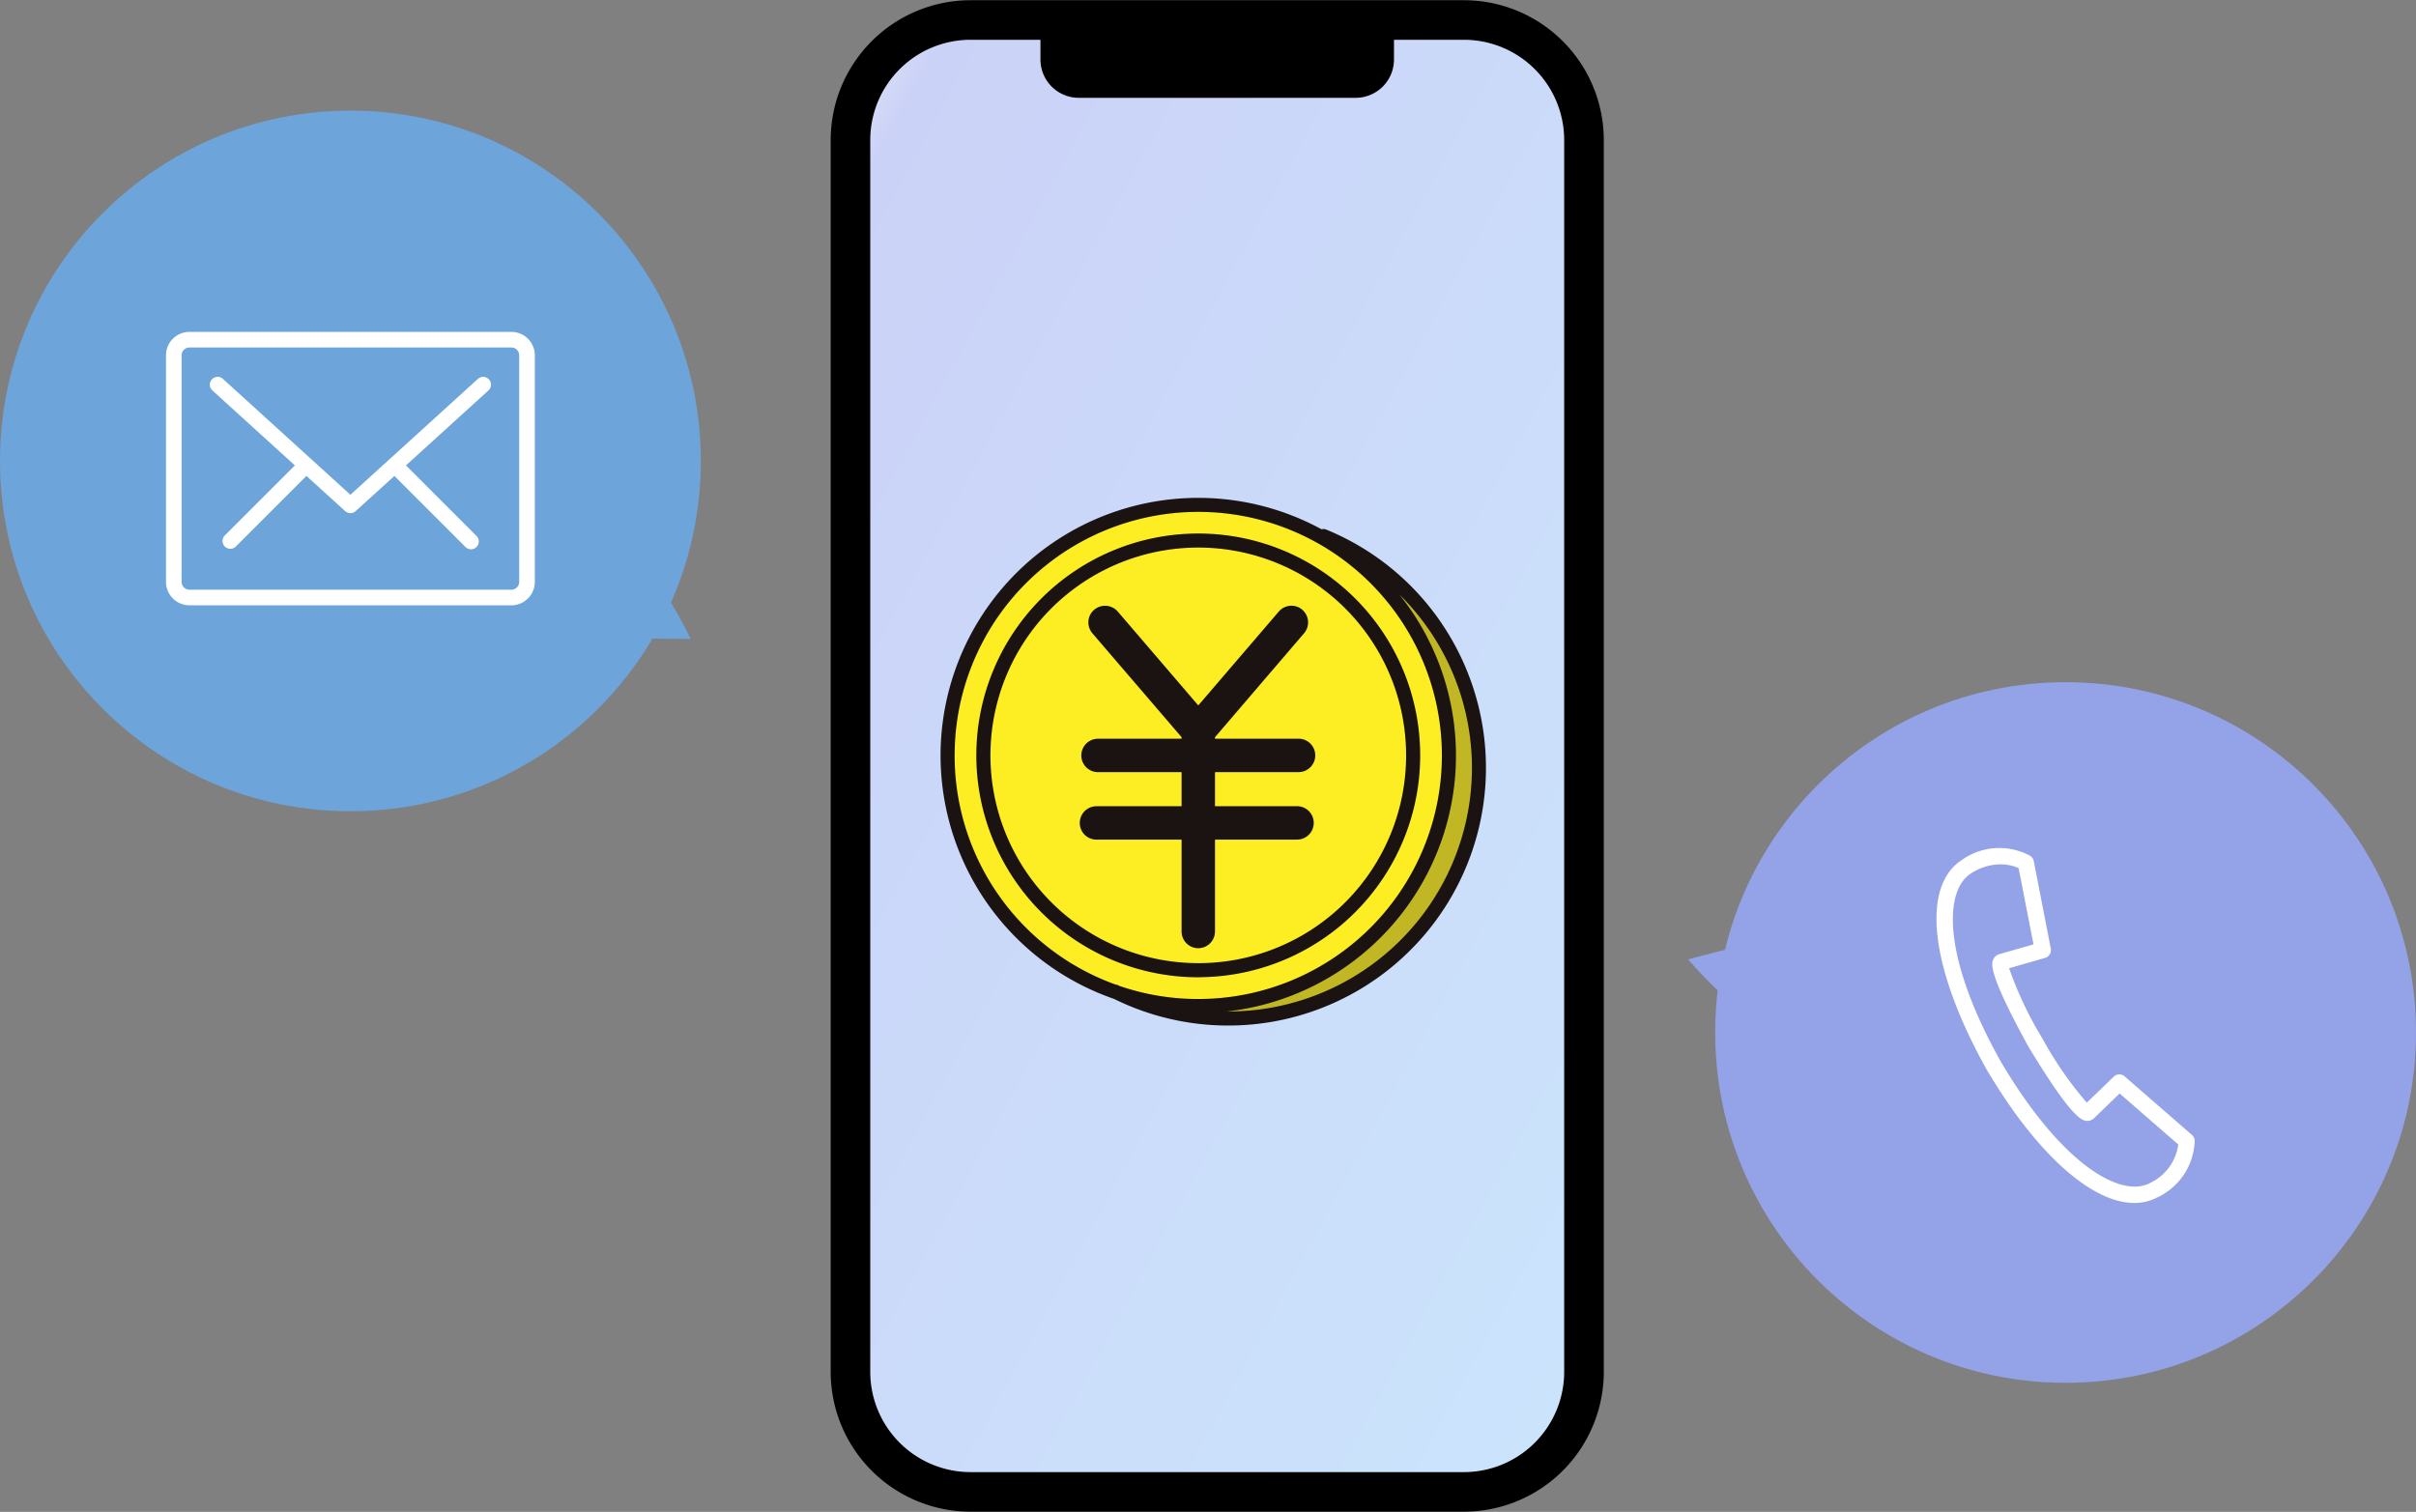 <svg xmlns="http://www.w3.org/2000/svg" xmlns:xlink="http://www.w3.org/1999/xlink" width="163.75" height="102.5" viewBox="0 0 163.75 102.5"><rect x="0" y="0" width="163.75" height="102.5" fill="#808080" stroke="none"/><defs><linearGradient id="a" x1="0.5" x2="0.5" y2="1" gradientUnits="objectBoundingBox"><stop offset="0" stop-color="#94a2e8"/><stop offset="1" stop-color="#6da4d9"/></linearGradient><clipPath id="b"><rect width="52.5" height="102.5" fill="url(#a)"/></clipPath><linearGradient id="c" x1="0.053" y1="0.027" x2="0.93" y2="0.979" gradientUnits="objectBoundingBox"><stop offset="0" stop-color="#d6dbf5"/><stop offset="0.03" stop-color="#cbd2f7"/><stop offset="1" stop-color="#cbe4fc"/></linearGradient><clipPath id="d"><rect width="25" height="18.538" fill="#fff"/></clipPath><clipPath id="e"><rect width="17.5" height="24.062" fill="#fff"/></clipPath><clipPath id="f"><rect width="36.968" height="35.778" fill="none"/></clipPath></defs><g transform="translate(-6992.5 -1104.75)"><g transform="translate(7048.75 1104.75)"><g clip-path="url(#b)"><path d="M15,106.653V23.135A8.135,8.135,0,0,1,23.135,15H56.58a8.135,8.135,0,0,1,8.135,8.135v83.517a8.135,8.135,0,0,1-8.135,8.135H23.135A8.135,8.135,0,0,1,15,106.653" transform="translate(-13.608 -13.644)" fill="url(#c)"/><path d="M42.921,0H9.477A9.487,9.487,0,0,0,0,9.477V92.994a9.487,9.487,0,0,0,9.477,9.476H42.921A9.487,9.487,0,0,0,52.4,92.994V9.477A9.487,9.487,0,0,0,42.921,0m6.794,92.994a6.8,6.8,0,0,1-6.794,6.794H9.477a6.8,6.8,0,0,1-6.794-6.794V9.477A6.8,6.8,0,0,1,9.477,2.682h4.741V4.024A2.6,2.6,0,0,0,16.81,6.617H35.587a2.6,2.6,0,0,0,2.593-2.593V2.682h4.741a6.8,6.8,0,0,1,6.794,6.794Z" transform="translate(0.051 0.015)"/></g></g><circle cx="23.75" cy="23.75" r="23.75" transform="translate(6992.5 1112.25)" fill="#6da4d9"/><circle cx="23.75" cy="23.75" r="23.75" transform="translate(7108.75 1151)" fill="#94a2e8"/><path d="M7084.336,1146.032l-4.809,1.25s3.606,4.176,4.809,3.863S7084.336,1146.032,7084.336,1146.032Z" transform="translate(27.381 22.508)" fill="#94a2e8"/><path d="M4.808,0,0,1.25S3.606,5.426,4.808,5.113,4.808,0,4.808,0Z" transform="matrix(-0.966, -0.259, 0.259, -0.966, 7038.995, 1149.274)" fill="#6da4d9"/><g transform="translate(7003.75 1127.25)"><g clip-path="url(#d)"><path d="M1.589,18.538A1.591,1.591,0,0,1,0,16.949V1.589A1.591,1.591,0,0,1,1.589,0H23.411A1.591,1.591,0,0,1,25,1.589v15.36a1.591,1.591,0,0,1-1.589,1.589ZM1.059,1.589v15.36a.53.53,0,0,0,.529.53H23.411a.53.53,0,0,0,.529-.53V1.589a.529.529,0,0,0-.529-.53H1.589a.529.529,0,0,0-.53.53m19.223,12.98-4.8-4.8L12.856,12.15a.529.529,0,0,1-.713,0L9.521,9.766l-4.8,4.8a.53.53,0,0,1-.749-.749L8.736,9.053,3.154,3.978a.53.53,0,1,1,.713-.784L12.5,11.043l8.633-7.848a.53.53,0,1,1,.713.784L16.264,9.053l4.767,4.768a.53.53,0,1,1-.749.749" fill="#fff"/></g></g><g transform="translate(7123.75 1162.25)"><g clip-path="url(#e)"><path d="M17.5,19.836a.55.55,0,0,0-.188-.394l-4.558-3.966a.55.55,0,0,0-.743.02l-1.822,1.762a24.807,24.807,0,0,1-3-4.335,24.987,24.987,0,0,1-2.267-4.78l2.437-.7a.549.549,0,0,0,.388-.633L6.594.881a.548.548,0,0,0-.247-.36A4.379,4.379,0,0,0,1.725.8C-1.067,2.6-.431,8.127,3.343,14.906a.484.484,0,0,0,.029.059l0,0,.061.1.065.116a.51.51,0,0,0,.038.058c3.341,5.584,7.026,8.818,9.867,8.818a3.3,3.3,0,0,0,1.537-.365A4.38,4.38,0,0,0,17.5,19.836m-3.061,2.884c-1.9.982-5.834-1.13-9.985-8.087-.008-.013-.016-.025-.024-.037l-.042-.074L4.35,14.46a.344.344,0,0,0-.02-.039C.381,7.348.519,2.884,2.319,1.73A3.689,3.689,0,0,1,4.326,1.1a3.112,3.112,0,0,1,1.24.252L6.575,6.526,4.22,7.2a.663.663,0,0,0-.38.358c-.11.27-.366.9,2.4,5.914,2.947,4.883,3.622,4.977,3.911,5.017a.66.66,0,0,0,.506-.156l1.755-1.7,3.976,3.46a3.384,3.384,0,0,1-1.95,2.625" transform="translate(0 -0.001)" fill="#fff"/></g></g><g transform="translate(7056.25 1138.5)"><g clip-path="url(#f)"><path d="M0,16.989A16.989,16.989,0,1,1,16.989,33.978a16.814,16.814,0,0,1-5.52-.921A16.987,16.987,0,0,1,0,16.989" transform="translate(0.477 0.477)" fill="#fcee22"/><path d="M7.556,32.708A16.939,16.939,0,0,1,0,30.941a16.813,16.813,0,0,0,5.52.921A16.987,16.987,0,0,0,13.94.12L14.009,0A16.991,16.991,0,0,1,7.556,32.708" transform="translate(11.946 2.593)" fill="#c1b724"/><path d="M6.9,8.914.858,1.873A1.142,1.142,0,0,1,.68.666a1.156,1.156,0,0,1,.3-.395A1.139,1.139,0,0,1,2.58.4L8.031,6.758,13.483.4A1.126,1.126,0,0,1,14.346,0a1.113,1.113,0,0,1,.732.269,1.134,1.134,0,0,1,.121,1.6L9.164,8.914v.1h5.663a1.133,1.133,0,0,1,0,2.266H9.164v2.31h5.56a1.133,1.133,0,0,1,0,2.266H9.164v6.229a1.135,1.135,0,0,1-1.018,1.127.751.751,0,0,1-.115.006A1.131,1.131,0,0,1,6.9,22.088V15.859H1.132a1.133,1.133,0,0,1,0-2.266H6.9v-2.31H1.236a1.133,1.133,0,1,1,0-2.266H6.9Z" transform="translate(9.435 7.316)" fill="#1a1311"/><path d="M15.046,30.086a1.755,1.755,0,0,0,.176-.006A15.042,15.042,0,0,0,28.093,7.556,15.046,15.046,0,0,0,15.046,0a15.043,15.043,0,1,0,0,30.086M5.081,5.081A14.089,14.089,0,0,1,22.349,2.995a14.079,14.079,0,0,1,6.783,12.051A14.081,14.081,0,0,1,15.19,29.127l-.052,0a.813.813,0,0,1-.092,0A14.089,14.089,0,0,1,5.081,5.081" transform="translate(2.42 2.42)" fill="#1a1311"/><path d="M33.935,8.472a17.426,17.426,0,0,0-7.8-6.32.471.471,0,0,0-.309-.016A17.464,17.464,0,1,0,11.763,33.975a17.471,17.471,0,0,0,22.172-25.5M.953,17.466A16.512,16.512,0,1,1,17.466,33.978a16.351,16.351,0,0,1-5.337-.885l-.048-.024-.029-.014A.473.473,0,0,0,11.865,33,16.5,16.5,0,0,1,.953,17.466M19.5,34.824h-.1A17.457,17.457,0,0,0,31.088,6.545a16.642,16.642,0,0,1,2.06,2.465A16.516,16.516,0,0,1,19.5,34.824" transform="translate(0 0)" fill="#1a1311"/></g></g></g></svg>